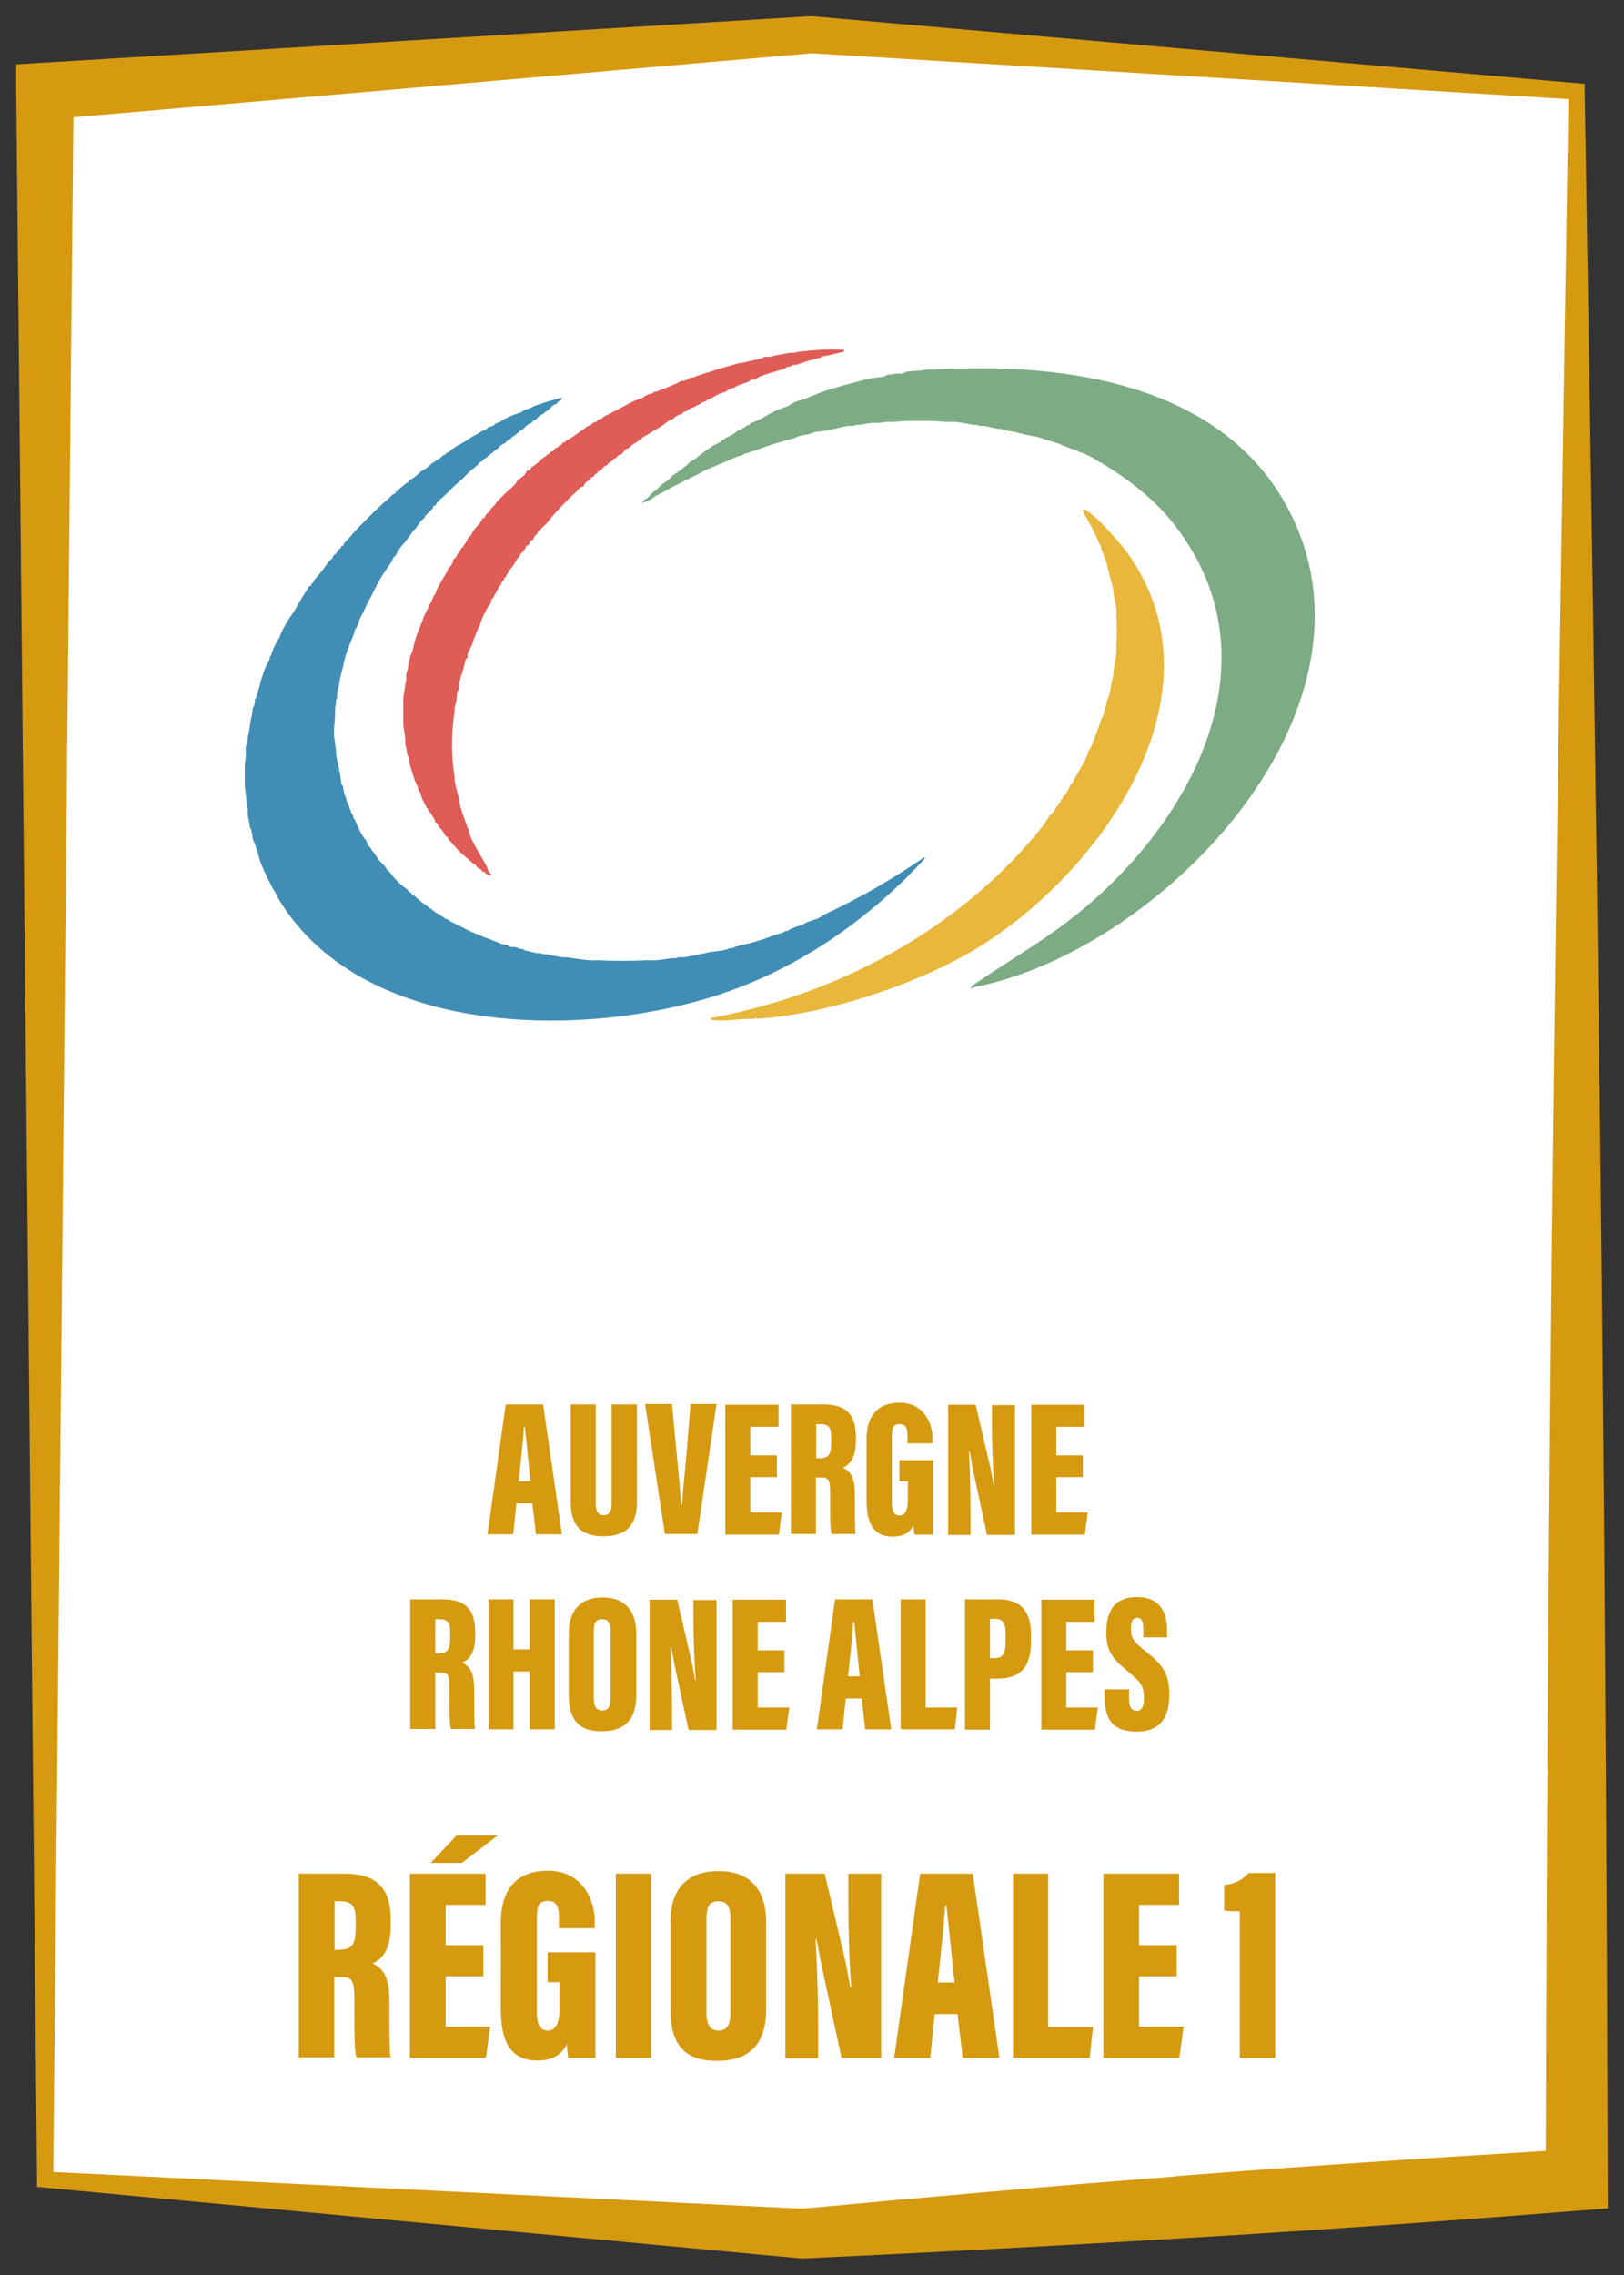 <?xml version="1.0" encoding="UTF-8"?>
<svg id="Logos" xmlns="http://www.w3.org/2000/svg" viewBox="0 0 500 700">
  <rect x="0" y="0" width="500" height="700" fill="#333333" stroke="none"/>
  <defs>
    <style>
      .cls-1 {
        fill: #7dab84;
      }

      .cls-2 {
        fill: #fff;
      }

      .cls-3 {
        fill: #e05c57;
      }

      .cls-4 {
        fill: #d69a10;
      }

      .cls-5 {
        fill: #408eb6;
      }

      .cls-6 {
        fill: #e8b73b;
      }
    </style>
  </defs>
  <g id="Régionale_1" data-name="Régionale 1">
    <g id="Aura">
      <g id="Aura-2" data-name="Aura">
        <path id="Contour" class="cls-4" d="M492.7,352.2c-1.3-108.7-3-216.8-4.8-324.1v-2.3l-2.3-.2L250.1,5h-.8L13.2,19.3l-8.2.5v8.2l6.4,642.6v2.3l2.3.2,232.8,21.8h1.1c40.7-1.9,81.8-4.1,123.1-6.6s82.9-5.5,124.3-8.8c-.3-109.4-1-218.6-2.3-327.3Z"/>
        <path id="Fond" class="cls-2" d="M361.8,669.6c38.1-3,76-5.5,114.1-7.8.3-104.8,1-209.7,2.3-315.2,1.3-104.7,3-210.1,4.7-316.1l-233.1-14.1L22.6,36.1l-6.2,632.2,230.5,11.3c38.7-3.6,76.9-7,114.8-9.9l.1-.1Z"/>
        <g id="Texte">
          <path class="cls-4" d="M159,462.6l-1,9.5h-7.9l5.6-40h11.5l5.8,40h-8l-1.1-9.5h-5,.1ZM163.3,455.8c-.5-5.1-1.3-12.9-1.7-16.7h-.3c-.1,2.8-1.1,11.8-1.6,16.7h3.7-.1Z"/>
          <path class="cls-4" d="M183.4,432.1v30.5c0,2.3.7,3.6,2.5,3.6s2.4-1.4,2.4-3.6v-30.5h7.8v30c0,7.1-3.2,10.6-10.3,10.6s-10.1-3.4-10.1-10.7v-29.9h7.7Z"/>
          <path class="cls-4" d="M206.9,432.1l1.4,14.8c.5,5.2,1.1,10.9,1.4,16h.3c.3-5,.9-10.6,1.4-16l1.2-14.9h8l-5.9,40h-10l-6.1-40h8.2l.1.1Z"/>
          <path class="cls-4" d="M239.2,454.5h-8.2v10.9h9.7l-.9,6.8h-16.5v-40h16.4v6.8h-8.7v8.8h8.2v6.8-.1Z"/>
          <path class="cls-4" d="M243.5,432.1h10c6.7,0,10,2.9,10,9.9v1.4c0,5.8-2.3,7.4-4,8.2,2.5,1.2,3.7,3.1,3.7,8.6s0,9.7.2,11.8h-7.4c-.5-1.8-.4-7-.4-12.1s-.5-5.3-3.5-5.3h-.9v17.4h-7.7v-40,.1ZM251.2,448.7h1c2.6,0,3.7-.8,3.7-4.6v-1.9c0-2.7-.5-4-3.4-4h-1.2v10.5h-.1Z"/>
          <path class="cls-4" d="M287.4,472.2h-5.8c-.2-.7-.3-2.1-.4-2.9-1.3,2.8-3.8,3.5-6.4,3.5-6.2,0-8-4.6-8-11.2v-18.8c0-6.2,2.6-11.2,10.2-11.2s10.1,6.7,10.1,10.7v1.8h-7.7v-2.2c0-1.9-.2-3.7-2.4-3.7s-2.4,1.3-2.4,3.9v20.5c0,2.7.9,3.7,2.4,3.7s2.5-1.4,2.5-4.7v-5.8h-2.6v-6.5h10.4v22.9h.1Z"/>
          <path class="cls-4" d="M291.9,472.2v-40h8.5l4.1,17.6c.6,2.4,1.1,5.4,1.4,7.2h.2c-.4-5.3-.7-12.6-.7-18.2v-6.5h7.1v40h-8.6l-4.3-19.9c-.4-2-.8-4.6-1.1-5.9h-.2c.3,4.7.5,12.7.5,19v6.8h-7l.1-.1Z"/>
          <path class="cls-4" d="M333.4,454.5h-8.2v10.9h9.7l-.9,6.8h-16.5v-40h16.4v6.8h-8.7v8.8h8.2v6.8-.1Z"/>
          <path class="cls-4" d="M126.3,492.1h10c6.7,0,10,2.9,10,9.9v1.4c0,5.8-2.3,7.4-4,8.2,2.5,1.2,3.7,3.1,3.7,8.6s0,9.7.2,11.8h-7.4c-.5-1.8-.4-7-.4-12.1s-.5-5.3-3.5-5.3h-.9v17.4h-7.7v-40,.1ZM133.9,508.7h1c2.6,0,3.7-.8,3.7-4.6v-1.9c0-2.7-.5-4-3.4-4h-1.2v10.5h-.1Z"/>
          <path class="cls-4" d="M150.4,492.1h7.7v15.4h5v-15.4h7.7v40h-7.7v-17.8h-5v17.8h-7.7v-40h0Z"/>
          <path class="cls-4" d="M195.9,502.8v18.6c0,7.9-3.7,11.3-10.7,11.3s-10.1-3.5-10.1-11.3v-18.8c0-7.7,4.3-11.1,10.4-11.1s10.4,3.3,10.4,11.3h0ZM182.8,502v20.5c0,2.5.8,3.8,2.6,3.8s2.6-1.2,2.6-3.8v-20.5c0-2.5-.7-3.8-2.6-3.8s-2.6,1.1-2.6,3.8Z"/>
          <path class="cls-4" d="M200,532.2v-40h8.5l4.1,17.6c.6,2.4,1.1,5.4,1.4,7.2h.2c-.4-5.3-.7-12.6-.7-18.2v-6.5h7.1v40h-8.6l-4.3-19.9c-.4-2-.8-4.6-1.1-5.9h-.2c.3,4.7.5,12.7.5,19v6.8h-7l.1-.1Z"/>
          <path class="cls-4" d="M241.5,514.5h-8.2v10.9h9.7l-.9,6.8h-16.5v-40h16.4v6.8h-8.7v8.8h8.2v6.8-.1Z"/>
          <path class="cls-4" d="M260.4,522.6l-1,9.5h-7.9l5.6-40h11.5l5.8,40h-8l-1.1-9.5h-5,.1ZM264.7,515.8c-.5-5.1-1.3-12.9-1.7-16.7h-.3c-.1,2.8-1.1,11.8-1.6,16.7h3.7-.1Z"/>
          <path class="cls-4" d="M277.3,492.1h7.7v33.3h9.7l-.7,6.7h-16.7v-40h0Z"/>
          <path class="cls-4" d="M297.1,492.1h10.3c6.7,0,10,3.5,10,10.6v2.5c0,7-2.6,11.3-10.3,11.3h-2.3v15.7h-7.7v-40.1ZM304.8,510.2h1.3c2.9,0,3.5-1.7,3.5-5v-2.8c0-2.6-.6-4.3-3.2-4.3h-1.6v12.1Z"/>
          <path class="cls-4" d="M336.5,514.5h-8.2v10.9h9.7l-.9,6.8h-16.5v-40h16.4v6.8h-8.7v8.8h8.2v6.8-.1Z"/>
          <path class="cls-4" d="M347.6,519.8v2.8c0,2.6.7,3.8,2.4,3.8s2.2-1.8,2.2-3.7c0-3.8-.7-4.9-4.8-8.3-4.6-3.8-6.8-6.1-6.8-12s1.9-11,9.5-11,9.2,5.5,9.2,10.1v2.3h-7.3v-2.4c0-2.4-.4-3.6-1.9-3.6s-1.9,1.2-1.9,3.5.5,3.6,3.8,6.2c5.9,4.6,8,7.3,8,13.8s-2.2,11.5-10.1,11.5-9.8-4.6-9.8-10.6v-2.4h7.6-.1Z"/>
          <g>
            <path class="cls-4" d="M92,576.5h14.1c9.5,0,14.2,4.2,14.2,14v2c0,8.2-3.2,10.5-5.6,11.6,3.5,1.7,5.2,4.3,5.2,12.2s0,13.8.3,16.7h-10.5c-.7-2.5-.6-9.9-.6-17.2s-.8-7.5-4.9-7.5h-1.3v24.7h-10.9v-56.7.2ZM102.9,599.9h1.4c3.7,0,5.2-1.2,5.2-6.5v-2.7c0-3.8-.8-5.7-4.8-5.7h-1.7v14.9h-.1Z"/>
            <path class="cls-4" d="M148.8,608.1h-11.6v15.5h13.7l-1.3,9.6h-23.4v-56.7h23.3v9.6h-12.3v12.4h11.6v9.6h0ZM153.3,564.7l-11.1,8.5h-9.6l8-8.5h12.8-.1Z"/>
            <path class="cls-4" d="M183.2,633.2h-8.2c-.3-1-.4-3-.5-4.2-1.9,3.9-5.4,5-9,5-8.8,0-11.3-6.5-11.3-15.8v-26.7c0-8.8,3.7-15.9,14.5-15.9s14.4,9.4,14.4,15.2v2.5h-11v-3.1c0-2.7-.3-5.3-3.4-5.3s-3.4,1.8-3.4,5.5v29.1c0,3.8,1.3,5.3,3.4,5.3s3.6-2,3.6-6.7v-8.2h-3.7v-9.2h14.7v32.4l-.1.1Z"/>
            <path class="cls-4" d="M200.5,576.5v56.7h-10.9v-56.7h10.9Z"/>
            <path class="cls-4" d="M235.9,591.6v26.4c0,11.2-5.3,16.1-15.2,16.1s-14.3-4.9-14.3-16v-26.7c0-11,6-15.7,14.8-15.7s14.7,4.7,14.7,16v-.1ZM217.5,590.4v29c0,3.5,1.2,5.4,3.7,5.4s3.7-1.7,3.7-5.4v-29c0-3.6-.9-5.4-3.7-5.4s-3.7,1.6-3.7,5.4Z"/>
            <path class="cls-4" d="M241.8,633.2v-56.7h12.1l5.9,24.9c.8,3.4,1.6,7.7,2,10.2h.3c-.6-7.6-.9-17.9-.9-25.8v-9.3h10.1v56.7h-12.2l-6.1-28.2c-.6-2.8-1.2-6.5-1.6-8.3h-.3c.4,6.6.8,17.9.8,26.9v9.7h-9.9l-.2-.1Z"/>
            <path class="cls-4" d="M287.8,619.7l-1.4,13.5h-11.1l8-56.7h16.2l8.2,56.7h-11.3l-1.6-13.5h-7.1.1ZM293.9,610c-.8-7.2-1.9-18.3-2.5-23.7h-.4c-.2,3.9-1.5,16.7-2.3,23.7h5.2,0Z"/>
            <path class="cls-4" d="M311.8,576.5h10.9v47.2h13.8l-1,9.5h-23.6v-56.7h-.1Z"/>
            <path class="cls-4" d="M362.3,608.1h-11.6v15.5h13.7l-1.3,9.6h-23.4v-56.7h23.3v9.6h-12.3v12.4h11.6v9.6h0Z"/>
            <path class="cls-4" d="M381.7,633.2v-45.1c-1.4,0-3.4,0-4.8-.3v-7.8c3.3-.3,6-1.8,7.5-3.7h8.2v56.9h-10.9Z"/>
          </g>
        </g>
        <g id="Logo">
          <path class="cls-5" d="M167.31,123.96c1.76-.58,3.63-1.02,5.41-1.55.44.17-.05.7-.15.93-.45,0-.78.19-.93.62-.09.03-.22.22-.31.31-.86.18-1.58.9-2.17,1.55-.1.11-.22.19-.31.31l-.93.62c-.39.14-.42.39-.62.62-.86.18-1.58.9-2.17,1.55-.1.11-.22.19-.31.31-.45,0-.78.19-.93.62-.09.03-.22.22-.31.31-1.01.26-1.8,1.09-2.48,1.86-.09.11-.22.19-.31.31-.45,0-.79.17-.93.62-.78.27-.87.68-1.24.93-.56.38-.68.33-1.24.93-.1.1-.23.2-.31.31l-.93.62c-.35.13-.44.34-.62.62-.73.17-1.74.91-2.17,1.55-.06.09-.24.17-.31.31-.65.1-.87.61-1.24.93-.63.54-1.76,1.21-2.17,1.86-.46,0-.77.19-.93.62-.12.06-.21.26-.31.31-.59.31-1.2.39-1.24,1.24-.71.06-.69.46-.93.62-.81.52-.92.7-1.55,1.24-.26.22-.44.46-.62.62-.69.6-1.14,1.17-1.55,1.55-.99.9-2.07,1.78-3.09,2.78-.74.73-1.44,1.42-2.17,2.16-.83.85-2.96,2.26-3.09,3.4-.93-.15-.8.78-.93.93-.33.37-.81.77-1.24,1.24-.41.45-1.1.72-1.24,1.55-.41.23-.43.46-.62.62-.43.36-.95.48-.93,1.24-.29.1-.51.34-.62.62l-.62.93c-1.05.74-.94,1.13-1.55,1.86-.42.51-.55.66-.93,1.24-.22.34-.58.62-.93,1.24-1.02.93-1.85,2.18-2.48,3.4-.11.21-.21.39-.31.62-.82.33-.89,1.34-1.24,1.86-.21.31-.41.61-.62.93-.83,1.26-1.69,2.4-2.48,3.71-.68,1.13-1.23,2.26-1.86,3.4-.38.68-.61,1.25-.93,1.86-.94,1.78-1.61,3.02-2.48,4.95-.78,1.73-1.37,2.19-1.86,4.33-.04.19-.3.46-.31.62l-.31.62c-.74.57-.41,1.04-.62,1.55s-.41,1.03-.62,1.55c-.54,1.36-1.09,2.62-1.55,4.02-.2.62-.43,1.22-.62,1.86-.27.91-.38,1.88-.62,2.78s-.41,1.53-.62,2.47c-.09.4-.22.78-.31,1.24-.14.7-.2,1.19-.31,1.86-.27,1.63-.75,2.37-.62,4.33-.5.22-.24.87-.31,1.24-.16.85-.23,1.28-.31,2.16-.05.61.04,1.24,0,1.86-.13,2.1-.41,3.97-.31,6.19.03.59.25,1.41.31,2.16.07.91.21,1.63.31,2.47.04.3-.04.63,0,.93.2,1.57.65,3.11.93,4.64.1.55.2,1.02.31,1.55.13.64.15,1.41.31,2.16.12.56-.02,1.18.62,1.55,0,.1,0,.21,0,.31.1,1.34.45,2.19.93,3.4.19.48.1,1.22.62,1.55-.15.43.23.7.31.93.22.63.34,1.22.62,1.86.16.35.27.7.62.93-.03,1.07.42,1.05.62,1.55.87,2.13,1.84,4.47,3.4,6.19.29.9.69,1.94,1.55,2.47,0,.45.18.79.62.93.26.8.48.69.62.93.67,1.16,1.15,1.88,2.17,2.78.2.18.28.37.62.62l.62.93c.26.58.76.69.93.93,1.68,2.34,3.25,3.87,5.57,5.57.4.29.21.81,1.24.93-.14.91.72.75.93.93.16.14.36.4.62.62,1.01.85,1.59,1.47,2.78,2.16.25.14.13.36.93.62.13.44.48.61.93.62.44.71,1.97,1.61,2.78,1.86.13.44.48.61.93.62.23.36.39.68.93.62l.62.31c.48.67,1.05.62,1.55.93.96.59,1.61.78,2.48,1.24.21.11.41.2.62.31.87.44,1.55.82,2.48,1.24.6.27,1.06.41,1.55.62.75.32,1.33.6,2.17.93.36.14.65.2.93.31.48.18.91.4,1.55.62,1.73.6,3.01,1.42,4.95,1.55.49.86,1.52.46,2.17.62.88.21,1.3.58,2.48.62.4.45,1,.5,1.55.62.9.19,1.96.49,2.78.62.38.06.84-.04,1.24,0,.26.37.29.23.62.31.27.06.66-.06.93,0,1.64.36,3.28.69,4.95.93.39.06.84-.05,1.24,0,2.29.29,4.72.75,7.12.93.92.07,1.86-.05,2.78,0,4.95.25,9.58.23,14.54,0,1.02-.05,2.07.07,3.09,0,1.64-.11,3.32-.44,4.95-.62.3-.03.63.04.93,0,.58-.07,1.01-.28,1.24-.31.49-.06,1.06.07,1.55,0,2.17-.3,4.34-.84,6.5-1.24.5-.09.89-.24,1.24-.31,1.16-.23,5.51-.5,6.19-1.24.2-.02.42.03.62,0,.46-.06,1.29-.22,1.55-.62.53.23.96-.25,1.24-.31.51-.11,1.01-.18,1.55-.31.51-.12,1.03-.17,1.55-.31,1.04-.28,2.07-.61,3.09-.93,1.5-.46,2.87-.98,4.33-1.55.58-.23,2.51-.6,2.78-.93l.62-.31c1.05.06,1.12-.46,1.55-.62.61-.22,1.07-.44,1.55-.62.58-.22,1.16-.33,1.86-.62.78-.32,1.24-.64,1.86-.93.16-.07.61-.18.93-.31.21-.08.47-.05.62-.31.58.03.78-.15,1.24-.31,1-.36,1.92-1.14,2.78-1.55,10.59-4.98,20.52-10.68,30.17-17.32l.46.16c-16.46,18.02-37.36,32.78-60.49,40.98-41.8,14.84-111.3,14.87-137.86-27.22-.28-.44-.67-1.11-.93-1.55-.27-.47-.6-1.26-.93-1.86-.2-.37-.5-.7-.62-.93-1.16-2.21-2.46-4.81-3.4-7.11-.19-.46-.45-1.11-.62-1.55-.1-.27-.15-.78-.31-1.24-.61-1.74-.94-3.63-1.86-5.26-.08-.73-.15-1.45-.31-2.16-.12-.55-.17-1.15-.62-1.55.04-1.35-.48-2.53-.62-3.71-.04-.3.03-.63,0-.93s.03-.62,0-.93c-.06-.58-.25-1.16-.31-1.86-.16-1.89-.62-4.57-.62-6.34v-5.26c0-.54.25-2.09.31-2.94.02-.31-.03-.62,0-.93.05-.61-.06-1.25,0-1.86.04-.43.53-1.48.62-2.16.04-.3-.04-.63,0-.93.06-.42.25-.82.31-1.24.2-1.34.42-2.69.62-4.02.06-.42.24-.82.31-1.24.13-.81.25-1.65.31-2.47.63-.64.64-1.63.62-2.47.56-.54.67-1.73.93-2.47.11-.31.21-.62.31-.93.26-.77.39-1.8.62-2.47.11-.31.2-.62.31-.93.21-.62.41-1.25.62-1.86.13-.36.42-1,.62-1.55.38-1.05,1.21-1.83,1.24-3.09.55-.27.45-.84.62-1.24.23-.52.42-1.11.62-1.55.15-.34.42-.82.62-1.24.1-.2.21-.41.31-.62.11-.23.43-.54.62-.93.26-.52.41-1.15.62-1.55.32-.62.64-1.32.93-1.86.38-.7.84-1.46,1.24-2.16.49-.86,1.3-1.87,1.86-2.78,1.23-2.03,2.4-4.22,3.71-6.19.3-.45.87-1.47.93-1.55.04-.04.85.22.62-.62.95-.5.7-.98.93-1.24,1.51-1.74,3.12-3.55,4.33-5.57.13-.07.21-.25.31-.31.66-.42.98-.81,1.24-1.55.13-.07.21-.25.31-.31.9-.57.76-.91,1.24-1.55.3-.4.81-.22.93-1.24.82.23.64-.6.93-.93.33-.37.82-.77,1.24-1.24.64-.7,1.33-1.61,1.86-2.16,2.54-2.68,5.68-5.81,8.35-8.35.6-.56,1.46-1.22,2.17-1.86.47-.42.87-.91,1.24-1.24.33-.29,1.15-.11.93-.93,1.02-.12.84-.63,1.24-.93.64-.47.96-.75,1.55-1.24.11-.09.2-.21.31-.31.33-.29,1.15-.11.93-.93.44-.1.46-.24.62-.31,1.06-.48,1.97-1.35,2.78-2.16.1-.1.21-.2.31-.31,1.2-.51,2.52-1.52,3.4-2.47.1-.11.22-.19.31-.31.45,0,.79-.17.93-.62.86-.28,1.58-.82,2.17-1.55.45,0,.79-.17.93-.62,1.03-.31,1.15-.56,1.86-1.24l1.86-1.24c.46-.22.77-.37,1.24-.62,1.22-.66,2.28-1.51,3.4-2.16.32-.19.79-.36,1.24-.62.34-.2.65-.46.93-.62.35-.2.8-.37,1.24-.62.46-.26,1.02-.34,1.24-.93,1.14-.18,1.65-.39,2.48-1.24,1.17-.12,2.15-1.11,3.09-1.55.68-.32,1.46-.62,2.17-.93,1.11-.49,2.49-.64,3.4-1.55.84-.2,1.15-.37,1.86-.62.54-.19,1.1-.57,1.24-.62.32-.1.62-.21.93-.31.64-.2,1.23-.41,1.86-.62Z"/>
          <path class="cls-1" d="M339.67,142.82c-.37-.22-.62-.68-1.24-.62-.61-.8-5.17-3.08-6.19-3.09-.23-.34-.57-.47-.93-.62-.5-.2-.99-.21-1.24-.31-.49-.2-1.02-.42-1.55-.62-.49-.19-.95-.4-1.55-.62-.49-.18-.96-.42-1.55-.62-.77-.26-1.47-.4-2.17-.62-.94-.29-1.8-.65-2.78-.93-.29-.08-.59-.22-.93-.31-.74-.2-1.33-.18-1.86-.31-.94-.23-1.85-.4-2.78-.62-.77-.18-1.54-.42-2.48-.62-.62-.13-1.25-.19-1.86-.31-.52-.1-1.02-.21-1.55-.31-.1-.02-.33-.26-.62-.31s-.64.05-.93,0c-1.54-.28-3.07-.69-4.64-.93-.39-.06-.85.06-1.24,0-.12-.02-.46-.24-.93-.31-.3-.04-.63.04-.93,0-1.07-.14-2.32-.5-3.4-.62-.75-.08-1.51-.25-2.17-.31-.61-.06-1.25.05-1.86,0-.51-.04-1.04.03-1.55,0-1.36-.08-2.86-.27-4.33-.31-.82-.02-1.65,0-2.48,0-.41,0-.83,0-1.24,0-.93,0-1.86-.02-2.78,0-1.68.04-3.35.23-4.95.31-.62.03-1.24-.04-1.86,0-.92.06-1.73.25-2.48.31-.71.06-1.46-.07-2.17,0-1.31.13-2.72.46-4.02.62-.2.02-.42-.03-.62,0-.57.07-.98.27-1.24.31-.48.07-1.07-.07-1.55,0-1.44.22-2.91.67-4.33.93-1.06.19-1.91.44-2.78.62-.84.17-2.02.14-2.78.31-.69.15-1.35.5-1.86.62-1.01.24-2.09.36-3.09.62-.65.17-1.18.52-1.55.62-.72.19-1.49.43-2.17.62-1.51.43-2.79.75-4.33,1.24-1.86.59-3.49,1.2-5.26,1.86-.59.22-1.1.32-1.86.62-.26.1-.55.15-.93.31-.59.25-.71.03-1.55.62-.18.12-.48.18-.62.31-.57-.21-.88.19-1.24.31-.83.29-1.43.63-2.17.93-2,.81-3.91,1.59-5.88,2.47-.48.21-1.01.37-1.55.62-.59.27-1.11.72-1.55.93-2.44,1.16-4.41,2.14-6.81,3.4-.61.32-1.17.54-1.86.93-.75.42-1.42.8-2.17,1.24-.33.2-.69.25-1.24.62-.34.23-.41-.03-.93.62-.61-.07-.87.41-1.24.62s-.76.53-.93.62c-.78.43-1.96.8-2.78,1.24.22-.23.83-.99.93-1.24.94-.26,1.3-.9,1.86-1.55.27-.31.59-.34.93-.93.83-.14,1.09-.83,1.55-1.24.23-.21.45-.48.62-.62.98-.83,2.73-1.69,3.4-2.78.06-.09.25-.17.31-.31,1.81-1.14,3.72-2.54,5.26-4.02.11-.1.21-.21.31-.31,1.21-.41,2.14-1.38,3.09-2.16.38-.32.62-.31,1.24-.93l2.78-1.86c.84-.37,1.98-.76,2.48-1.55.45,0,.79-.17.93-.62.81-.22,3.26-1.52,3.71-2.16l.62-.31c.63-.02.82-.43,1.24-.62.46-.21.61-.42.93-.62.56-.36.75-.05,1.55-.93,2.66-.82,4.95-2.55,7.43-3.71,1.12-.52,2.79-1,4.02-1.55.4-.18.72-.53.93-.62.48-.21.9-.48,1.24-.62.37-.16,1.2-.36,1.86-.62.54-.21.96.11,1.55-.62.43.15.7-.23.93-.31,1.34-.47,2.84-1.15,4.02-1.55.58-.19,1.33-.45,1.86-.62,1.65-.53,3.6-1.08,5.26-1.55.78-.22,1.67-.41,2.48-.62,1.12-.29,2.3-.67,3.4-.93.41-.1.85-.22,1.24-.31.58-.13,1.39-.15,2.17-.31.69-.14,1.35-.04,2.17-.31.25-.08.79-.14.93-.31l.62-.31c1.12.09,1.74-.24,2.48-.31.3-.03.63.04.93,0,.2-.03.42.03.62,0,.67-.09,1.53-.58,1.86-.62,1.1-.13,2.29-.2,3.4-.31.2-.02.42.02.62,0,.76-.07,1.66-.27,2.17-.31.71-.06,1.45.04,2.17,0,2.04-.12,4.15-.23,6.19-.31.62-.02,1.24.02,1.86,0,36.93-1.01,80.29,6.5,100,41.54,34.7,61.7-37.25,137.13-95.43,148.73-.48.1-1.78,1.04-1.17-.24,10.01-6.91,20.65-12.99,30.3-20.44,36.59-28.24,65.09-79.15,32.2-121.5-5.85-7.53-13.74-13.75-21.96-18.72Z"/>
          <path class="cls-3" d="M258.9,107.57c.71.05,1.07-.27.93.62-.53.1-.87.23-1.24.31-.48.1-.86.23-1.24.31-.98.22-1.76.35-2.78.62-.61.16-1.38.02-1.86.62-1.14.13-1.59.42-2.48.62-1.89.43-3.17.91-4.95,1.55-.28.1-1.3-.07-1.55.31l-.62.31c-1.05-.07-1.22.53-1.55.62-.8.22-1.35.36-2.17.62-1.76.57-5.89,1.6-7.12,2.78-.9-.32-1.42.45-1.86.62-1.12.43-2.29.74-3.4,1.24-.35.16-.71.27-.93.62-.58-.03-.78.15-1.24.31-.63.22-1.14.75-1.55.93-.5.22-1.13.27-1.86.62-.98.47-1.85.99-2.78,1.55-.36.21-.77,0-1.24.62l-.62.31c-.78,0-.89.47-1.24.62-.81.35-1.12.52-1.86.93-.91.5-1.22.22-2.17,1.24-.64.07-1.25.33-1.55.93-1.01.14-2.13.72-2.78,1.55-1.24.13-2.22,1.31-3.09,1.86-.82.51-1.68,1.04-2.48,1.55-1.86,1.19-3.99,2.09-5.57,3.71-1.1.57-1.67.9-2.48,1.86-1.04-.14-1.99,1.73-2.17,1.86-.37.27-.69-.21-1.55.93-.08.1-.22.19-.31.31-.45,0-.78.19-.93.62-.08.03-.29.24-.31.31-.58.19-.89.42-1.24.93-.07.1-.23.18-.31.31-.82.11-1.12.89-1.55,1.24-.11.09-.2.21-.31.31-.33.29-1.15.11-.93.93-1.02.12-.82.61-1.24.93-.52.4-1.4.5-1.24,1.24-1.12.24-1.44.88-1.86,1.86-1.19,0-1.54.98-2.17,1.55-2.08,1.88-3.96,3.84-5.88,5.88-.74.79-1.22,1.46-1.86,2.16-.54.59-.89,1.15-1.24,1.55-.28.32-1.02.95-1.55,1.55-.1.11-.22.2-.31.31-.36.43-1.12.72-1.24,1.55-.13.07-.21.24-.31.31-.83.58-.63.78-.93,1.55-.17.09-.46-.02-.77.3-.35.36-.32.85-.47,1.24-.16.09-.42,0-.77.31-.23.21-.3.66-.47.92-.19.31-.32.23-.62.93-.54.23-.91.63-.93,1.24-1.2,1.03-1.42,2.01-2.17,3.09-.53.76-1.05,1.16-1.55,2.16-.23.46-.42.47-.62,1.24-.44.13-.61.48-.62.93-.73.45-.74.77-.93,1.55-.58.22-.67.78-.93,1.24s-.41.84-.62,1.24c-.18.34-.7.63-.62,1.24-.87.66-.79.85-.93,1.86-1.19,1.32-2.01,3.32-2.78,4.95-.33.7-.41,1.39-.62,1.86-.16.36-.4.73-.62,1.24-.46,1.09-.82,1.99-1.24,3.09-.28.74-.39,1.2-.62,1.86-.07.21-.24.41-.31.62-.22.66-.82,1.28-.93,2.16-.04.3.02.62,0,.93-.71.29-.76,1.18-.93,1.86-.12.5-.34,1.03-.31,1.55l-.31.62s-.02.47,0,.62c-.47.4-.48,1-.62,1.55-.2.77-.5,1.75-.62,2.47-.06.38.04.84,0,1.24-.74.55-.46,2.34-.62,3.09-.07.36-.22.71-.31,1.24-.06.36-.24.73-.31,1.24-.04.29.04.63,0,.93-1.04,7.66-1.11,12.76,0,20.41.04.29-.05.64,0,.93.29,1.83.85,3.55,1.24,5.26.24,1.02.3,1.94.62,3.09.39,1.41.72,2.36,1.24,3.71.25.66.2.78.62,1.55.09.17-.06.66.31.93l.31.62c-.09,1.87,3.07,6.88,4.02,8.66.41.76.84,1.47,1.24,2.16.1.18.18.39.31.62.34.59.43,1.67,1.24,2.16-.05.16.03.43,0,.62h-.31c-.03-.06-1.02-.53-1.24-.62-.13-.44-.48-.61-.93-.62-.05-.09-.24-.28-.31-.31-.15-.43-.48-.61-.93-.62-.25-.33-.48-.45-.62-.62-.36-.44-.49-.95-1.24-.93-.2-.58-.67-.64-.93-.93-.89-1-1.7-1.38-2.48-2.16-.41-.41-.83-.83-1.24-1.24-.65-.67-1.49-1.71-2.17-2.47-.23-.26-.46-.44-.62-.62-.29-.33-.11-1.15-.93-.93-.21-.96-1.4-2.43-2.17-3.09-.02-.61-.39-1-.93-1.24-.11-.31-.14-.58-.31-.93-.68-1.38-2.06-2.99-2.78-4.33-.1-.19-.2-.42-.31-.62-.18-.35-.46-.9-.62-1.24-.23-.5-.35-1.24-.62-1.86-.16-.35-.27-.7-.62-.93,0-1.19-.92-2.37-1.24-3.4-.4-1.33-.86-2.7-1.24-4.02-.1-.35-.26-.75-.31-.93-.18-.69.17-1.86-.62-2.47-.08-1.35-.5-2.56-.62-3.71-.04-.41.04-.83,0-1.24-.13-1.48-.62-3.78-.62-5.1v-6.8c0-1.2.46-3.44.62-4.79.06-.56.24-1.04.31-1.55.03-.2-.03-.42,0-.62.04-.3-.04-.63,0-.93.12-.83.49-1.64.62-2.47.03-.2-.03-.42,0-.62.13-.86.53-1.64.62-2.78.57-.67.69-1.65.93-2.47.23-.78.39-1.78.62-2.47.1-.3.21-.63.31-.93s.2-.63.31-.93c.15-.41.42-1.02.62-1.55.19-.5.42-1.04.62-1.55.32-.79.61-1.7.93-2.47.08-.2.4-.71.62-1.24.13-.31.41-.76.62-1.24.51-1.18,1.11-2.02,1.55-3.4.77-.61.85-1.76,1.24-2.47.5-.94,1.04-1.82,1.55-2.78.25-.48.64-.96.93-1.55.21-.43.6-.63.62-1.24l.31-.62c.8-.49,1.42-1.9,1.55-2.78.69-.3.95-.92,1.24-1.55.09-.19.21-.29.31-.62.44-.13.61-.48.62-.93.76-.47,2.15-2.81,2.48-3.71.78-.26.87-1.04,1.24-1.55.23-.32.43-.68.62-.93.71-.94,1.58-1.48,2.17-2.78.07-.17.21-.17.31-.62.82.23.64-.6.93-.93.1-.11.21-.2.31-.31.36-.43,1.12-.72,1.24-1.55.41-.23.45-.48.62-.62.88-.71.97-1.26,1.55-1.86.71-.72,1.45-1.43,2.17-2.16,1.29-1.33,3.29-2.57,4.02-4.33,1.3-.68,2.21-1.4,2.78-2.78,1.12.16,1.17-.87,1.24-.93.16-.13.53-.29.93-.62.74-.6,1.13-.73,1.86-1.55.17-.2.37-.28.62-.62l.93-.62c.33-.12.45-.34.62-.62.45,0,.78-.19.93-.62.08-.03.29-.24.31-.31.78.11.95-.71,1.24-.93.36-.28.72.01,1.24-.93.45,0,.78-.19.93-.62.07-.03.26-.22.31-.31.45,0,.79-.17.93-.62,1.27-.41,3.97-2.54,5.26-3.4.5-.33.85-.66,1.24-.93.45-.31.95.02,1.55-.93l.62-.31c.53.06.7-.26.93-.62l.62-.31c.85-.05,1.11-.72,1.55-.93s.81-.4,1.24-.62c.82-.41,1.66-.82,2.48-1.24,1.75-.89,3.51-1.94,5.26-2.78.72-.34,1.69-.57,2.48-.93.58-.27,1.13-.73,1.55-.93.17-.08.59-.17.93-.31.41-.17.97-.08,1.24-.62.88-.02,4.79-1.69,5.88-2.16.75-.33,1.14-.42,1.86-.93.08-.06.32-.09.62-.31.98.06,1.99-.36,2.78-.93,1.53-.28,2.62-.84,4.02-1.24,1.97-.56,3.93-1.32,5.88-1.86,1.85-.51,3.72-1.07,5.57-1.55.18-.05.44.05.62,0,1.37-.35,2.67-.63,4.02-.93.91-.2,2.04-.35,2.78-.93.51-.02,1.04.04,1.55,0,.4-.03.83-.26,1.24-.31,1.73-.23,3.52-.74,5.26-.93.3-.03.63.03.93,0,.61-.07,1.15-.27,1.55-.31,2.17-.23,4.68-.51,6.81-.62,1.89-.1,4.31-.12,6.19,0Z"/>
          <path class="cls-6" d="M232.91,313.53s-.26-.83-.62,0c-4.11-.23-8.78.83-12.85.31-.43-.05-.95-.21-.46-.62,36.19-6.78,70.51-24.14,95.47-51.33,2.63-2.86,7.1-7.87,8.81-11.14.98-.48,1.33-1.33,1.86-2.16.38-.61.66-.64.93-1.55.44-.13.61-.48.62-.93.7-.45.46-.75.62-.93,1.01-1.17,1.56-1.94,2.17-3.4.07-.18.21-.31.31-.62.62-.27.85-.92.93-1.55.66-.52.4-.62.62-.93.4-.57.6-.99.93-1.55.98-1.65,2.49-4.04,2.78-5.88.92-1.17,1.5-2.59,1.86-4.02.05-.2.35-.27.31-.93l.31-.62c.36-.26.22-.76.31-.93.41-.76.37-.92.62-1.55.3-.75.39-1.17.62-1.86.09-.28.47-.75.62-1.24.26-.9.67-1.84.62-2.78.46-.17.23-.66.31-.93s.2-.58.31-.93c.31-1.03.75-2.01.93-3.09.12-.71.35-1.82.31-2.47.43-.2.23-.64.31-.93.11-.44.22-.73.31-1.24.05-.29-.04-.64,0-.93.29-1.96.76-4.13.93-6.19.08-.91-.06-1.87,0-2.78.19-3.11.21-4.89,0-8.04-.05-.81.08-1.67,0-2.47-.16-1.66-.65-3.32-.93-4.95-.05-.29.05-.65,0-.93-.3-1.6-.81-3.09-1.24-4.64-.11-.4-.16-.75-.31-1.24-.27-.89-.24-2.17-.93-3.09.22-.46-.29-.85-.31-.93-.12-.4-.08-.71-.31-1.24-.12-.26-.12-.33-.31-.62-.08-.12-.07-.33-.31-.62.13-.79-.4-1.3-.62-1.86-.38-.99-.8-1.83-1.24-2.78-.31-.68-.61-1.22-.93-1.86-.21-.42-.4-.82-.62-1.24-.35-.67-.69-1.11-.93-1.55-.44-.8-2.36-4.06-.21-2.73,3.48,2.16,10.37,9.98,12.84,13.45,31.53,44.42-10.87,101.62-50.48,123.54-17.7,9.79-43.76,18.27-63.95,19.43Z"/>
        </g>
      </g>
    </g>
  </g>
</svg>